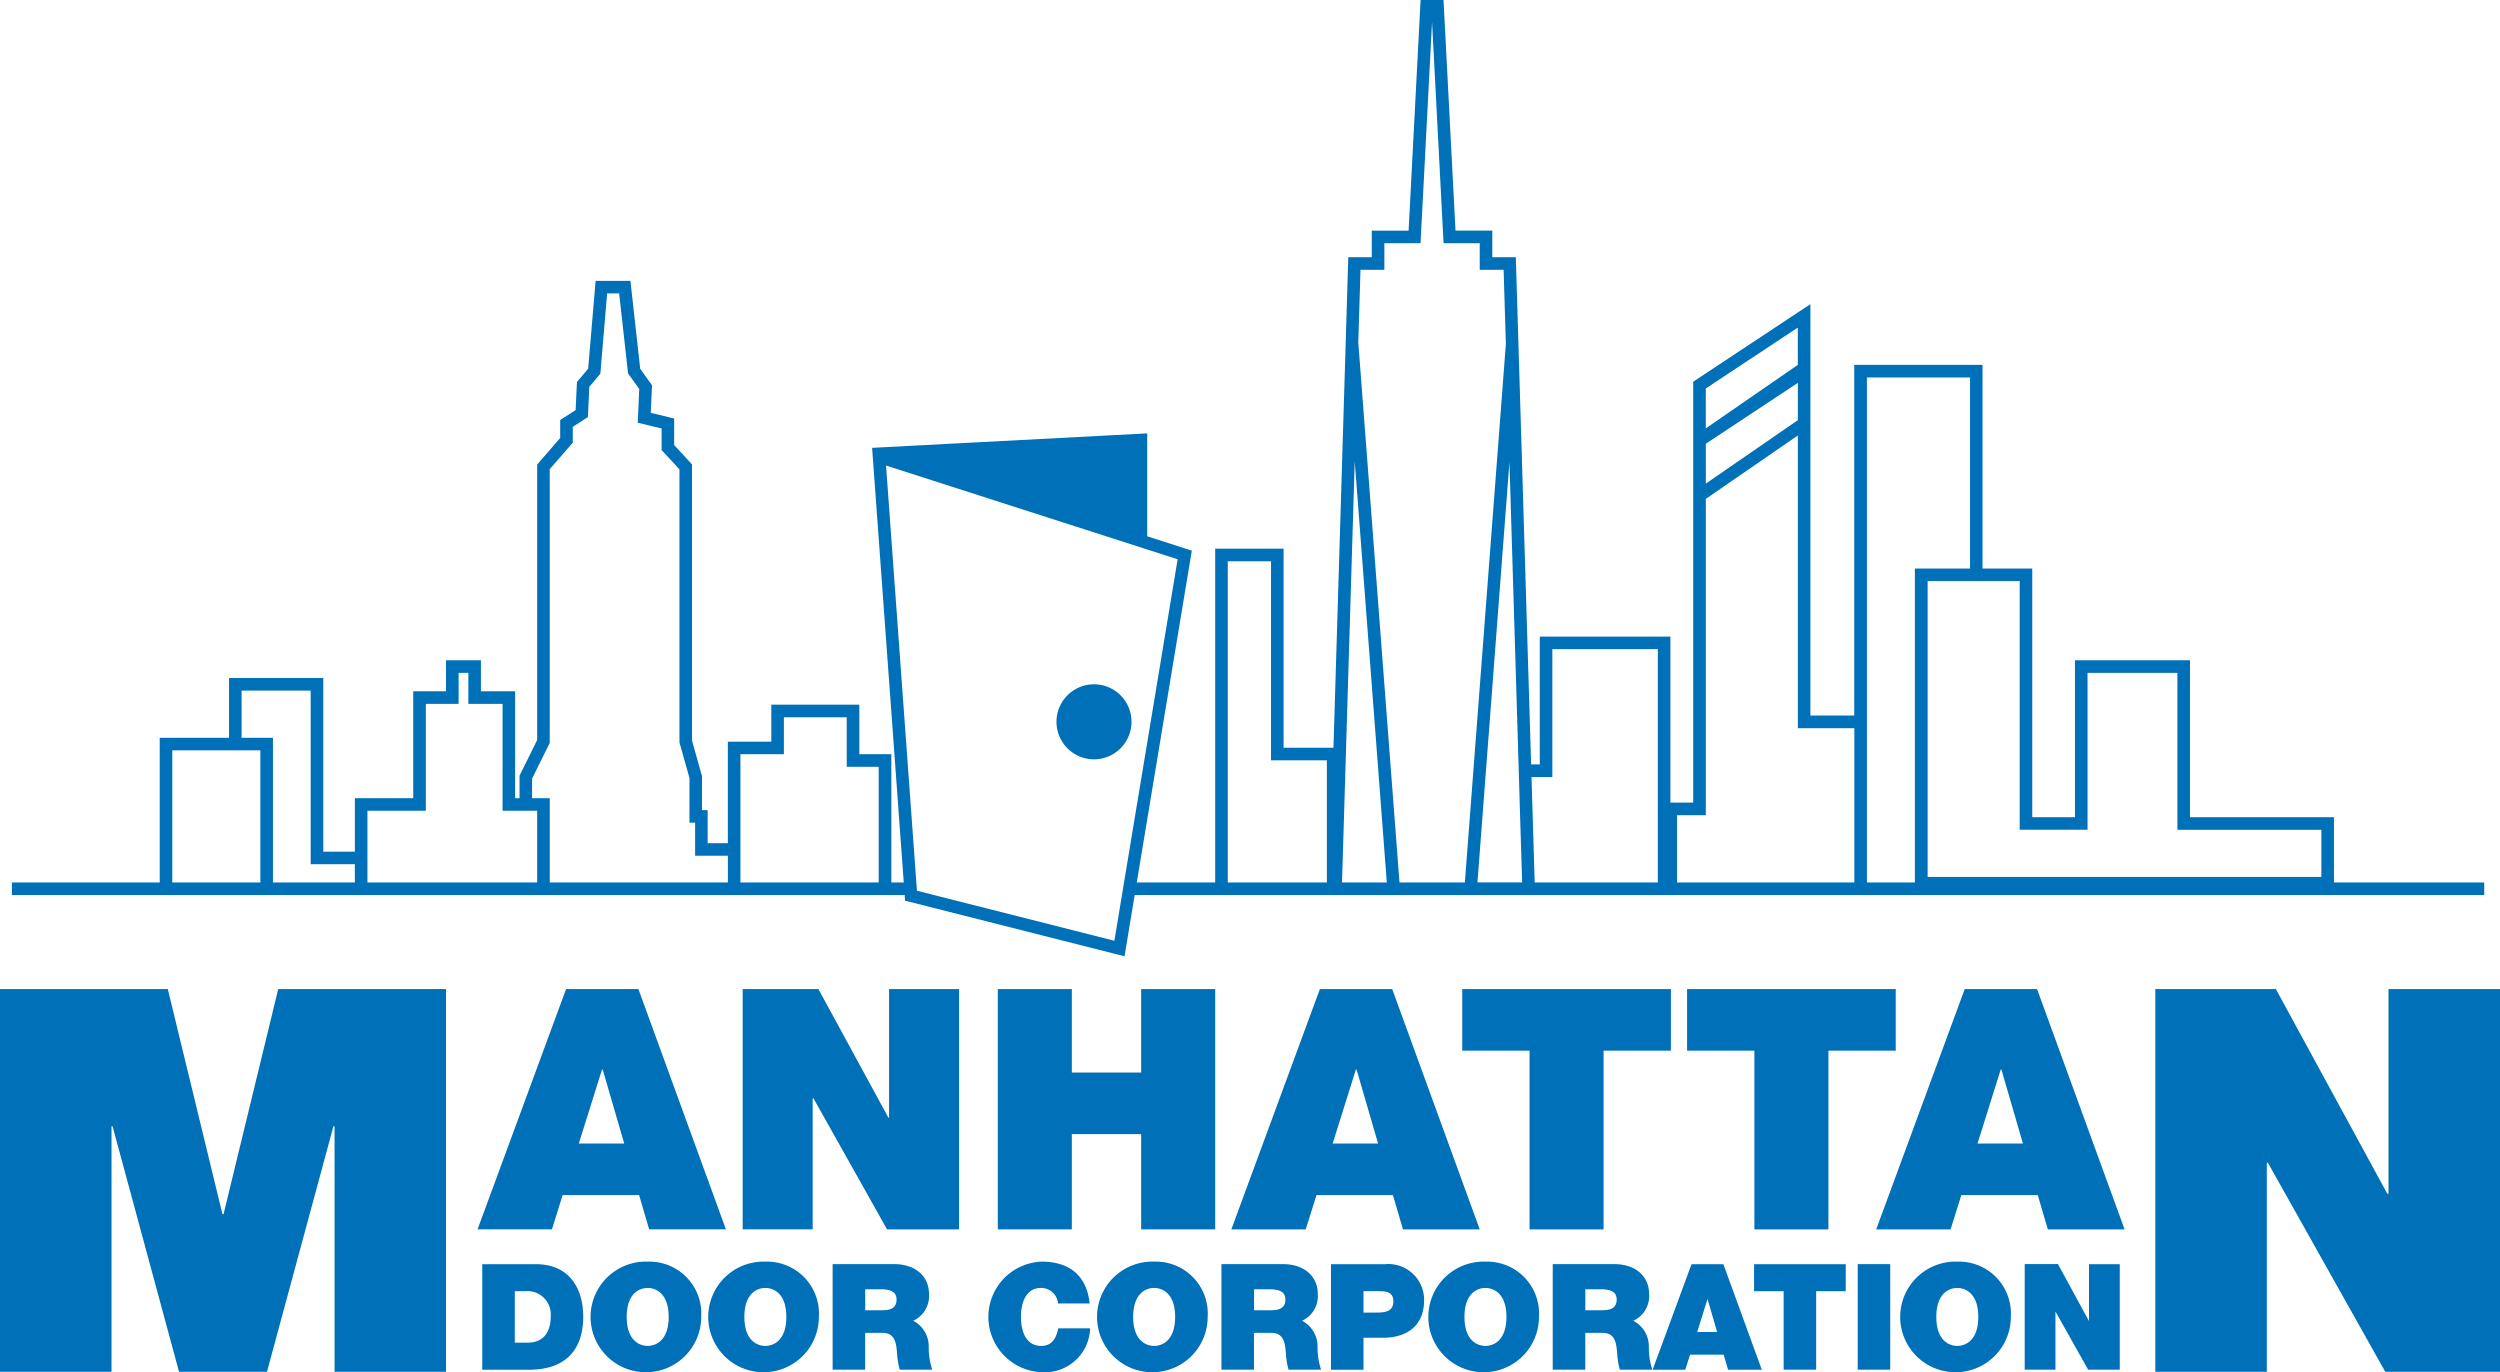 <?xml version="1.0" encoding="UTF-8"?> <svg xmlns="http://www.w3.org/2000/svg" xmlns:xlink="http://www.w3.org/1999/xlink" width="221.188" height="121.405" viewBox="0 0 221.188 121.405"><defs><clipPath id="clip-path"><rect id="Rectangle_2753" data-name="Rectangle 2753" width="221.188" height="121.405" fill="#0070b8"></rect></clipPath></defs><g id="Group_23867" data-name="Group 23867" transform="translate(0 0.001)"><path id="Path_600" data-name="Path 600" d="M17.968,66.386H25.76V78.075H17.968ZM68.233,74.6v-7.87h3.846V63.457H77.64v4.385h2.827V78.075H68.233ZM24.1,61.1h6.11V76.46h3.908v1.614H26.873v-12.8H24.1ZM35.234,75.347V71.73H40.4V62.273h2.9V59.529h.862v2.744h3.028V71.73H50.25v6.344H35.234Zm102.99-6.6h1.845V57.434H149.4V78.075H138.506ZM173.272,51.41h8.143v22h6.005V59.529h7.949V73.414h12.738v4.173H173.272Zm-61.921-1.754h3.827V67.267h4.941V78.075h-8.768Zm-26,29.531-1.5-.379-.013-.178-.041-.556L81.116,41.187l23.11,7.43,2.691.865-4.744,28.593-.092.556-.092.557-.671,4.045Zm50.921-38.3.807,26.743.017.557.1,3.4.2,6.483h-3.954Zm-13.688-.08,2.838,37.268h-3.963ZM151.1,72.122h2.547V44.139l8.141-5.614v25.9h5V78.075H151.1Zm2.547-29.57V39.259l8.141-5.386v3.3l-8.141,5.614ZM167.9,63.309V33.394h9.124V50.3h-4.882V78.075H167.9ZM153.644,34.369l8.141-5.386v3.3L153.644,37.9ZM49.8,68.885l1.56-3.151V41.511L53.4,39.165v-1.4l1.338-.862.127-2.681.976-1.166.6-7.1h1.063l.788,7.079.989,1.382L59.149,37.4l2.11.507v1.908l1.58,1.71V65.68l.885,3.151v3.956h.5v2.925h2.9v2.363H51.363V70.617H49.8Zm73.1-38.577.194-6.44h2.112v-2.35h3.2L129.425,1.94l1.018,19.578h3.2v2.35h2.113l.2,6.556h0l-3.628,47.65h-5.785ZM128.411,0,127.35,20.405h-3.258v2.35h-2.079l-1.31,43.4h-4.412V48.543h-6.053V78.075H103.3l4.792-28.884.079-.474-3.947-1.269V38.342l-24.34,1.28,2.8,38.452h-1.1V66.729H78.753V62.344H70.966v3.272H67.12V74.6H65.334V71.674h-.5v-3l-.884-3.151V41.086l-1.58-1.711V37.026l-2.069-.5.111-2.438-1.045-1.459-.865-7.78H55.422l-.66,7.764L53.77,33.8l-.118,2.482-1.366.88v1.588L50.25,41.1V65.473l-1.56,3.151v1.993H48.3V61.159H45.274V58.416H42.185v2.744h-2.9v9.458H34.121v4.73H31.326V59.986H22.989v5.288H16.855v12.8H3.775v1.113h78.99l.007.1.029.4,19.415,4.919.9-5.421h119.4V78.075H209.221V72.3H196.483V58.416H186.307V72.3h-3.779v-22h-4.4V32.281h-11.35V63.309H162.9v-36.4L152.53,33.771V71.008h-2.016V56.32H138.956V67.629h-.766l-1.354-44.875h-2.079v-2.35H131.5L130.439,0Z" transform="translate(-2.724 0)" fill="#0070b8"></path><g id="Group_23865" data-name="Group 23865" transform="translate(0 -0.001)"><g id="Group_23864" data-name="Group 23864" clip-path="url(#clip-path)"><path id="Path_601" data-name="Path 601" d="M339.2,224.2a3.319,3.319,0,1,0-3.319-3.319A3.319,3.319,0,0,0,339.2,224.2" transform="translate(-242.408 -157.019)" fill="#0070b8"></path><path id="Path_602" data-name="Path 602" d="M19.778,334.372h-.095l-4.838-19.92H0v33.863H9.865V326.594H9.96l5.881,21.722h7.778L29.5,326.594H29.6v21.722H39.46V314.452H24.615Z" transform="translate(0 -226.943)" fill="#0070b8"></path><path id="Path_603" data-name="Path 603" d="M705.853,314.452v18.118h-.1l-9.865-18.118H685.222v33.864h9.865v-18.5h.095l10.387,18.5h10.15V314.452Z" transform="translate(-494.53 -226.943)" fill="#0070b8"></path><path id="Path_604" data-name="Path 604" d="M159.336,332.674H166.1l.893,3.037h6.789l-7.742-21.26h-6.4l-7.831,21.26h6.581Zm3.484-11.106h.06l1.906,6.551h-4.02Z" transform="translate(-109.557 -226.943)" fill="#0070b8"></path><path id="Path_605" data-name="Path 605" d="M249.069,325.826h-.06l-6.193-11.374h-6.7v21.259h6.193V324.1h.06l6.521,11.612h6.372V314.452h-6.193Z" transform="translate(-170.408 -226.943)" fill="#0070b8"></path><path id="Path_606" data-name="Path 606" d="M329.906,321.836h-6.134v-7.384h-6.551v21.259h6.551v-8.426h6.134v8.426h6.551V314.452h-6.551Z" transform="translate(-228.941 -226.943)" fill="#0070b8"></path><path id="Path_607" data-name="Path 607" d="M399.31,314.452l-7.831,21.26h6.58l.953-3.037h6.759l.893,3.037h6.789l-7.742-21.26Zm1.131,13.667,2.055-6.551h.06l1.905,6.551Z" transform="translate(-282.534 -226.943)" fill="#0070b8"></path><path id="Path_608" data-name="Path 608" d="M477.385,335.711V319.9h5.955v-5.449H464.879V319.9h5.955v15.811Z" transform="translate(-335.507 -226.942)" fill="#0070b8"></path><path id="Path_609" data-name="Path 609" d="M548.862,335.711V319.9h5.955v-5.449H536.356V319.9h5.955v15.811Z" transform="translate(-387.092 -226.942)" fill="#0070b8"></path><path id="Path_610" data-name="Path 610" d="M604.322,314.452l-7.831,21.26h6.58l.953-3.037h6.759l.893,3.037h6.789l-7.742-21.26Zm1.131,13.667,2.055-6.551h.06l1.905,6.551Z" transform="translate(-430.493 -226.943)" fill="#0070b8"></path><path id="Path_611" data-name="Path 611" d="M158.042,401.9h-4.721v9.338h4.159c3.257,0,4.774-1.818,4.774-4.683,0-2.354-1.1-4.656-4.212-4.656m-.719,6.945H156.2v-4.551h.916a2.064,2.064,0,0,1,2.263,2.223c0,.876-.262,2.328-2.054,2.328" transform="translate(-110.653 -290.052)" fill="#0070b8"></path><path id="Path_612" data-name="Path 612" d="M193.634,401.1a4.894,4.894,0,1,0,4.735,4.891,4.595,4.595,0,0,0-4.735-4.891m0,7.455c-.733,0-1.857-.484-1.857-2.564s1.125-2.563,1.857-2.563,1.857.484,1.857,2.563-1.125,2.564-1.857,2.564" transform="translate(-136.33 -289.476)" fill="#0070b8"></path><path id="Path_613" data-name="Path 613" d="M231.046,401.1a4.894,4.894,0,1,0,4.734,4.891,4.595,4.595,0,0,0-4.734-4.891m0,7.455c-.733,0-1.857-.484-1.857-2.564s1.125-2.563,1.857-2.563,1.857.484,1.857,2.563-1.125,2.564-1.857,2.564" transform="translate(-163.331 -289.476)" fill="#0070b8"></path><path id="Path_614" data-name="Path 614" d="M271.838,406.906a2.4,2.4,0,0,0,1.4-2.341c0-1.766-1.413-2.668-3.048-2.668h-5.48v9.338h2.878v-3.257h1.53c1.138,0,1.216.929,1.295,1.818a6.765,6.765,0,0,0,.236,1.439h2.877a6.146,6.146,0,0,1-.314-2,2.546,2.546,0,0,0-1.374-2.328m-2.746-.929h-1.5V404.12h1.347c1.1,0,1.426.34,1.426.929,0,.837-.732.929-1.269.929" transform="translate(-191.043 -290.052)" fill="#0070b8"></path><path id="Path_615" data-name="Path 615" d="M318.905,408.553c-1.348,0-1.779-1.308-1.779-2.564s.432-2.563,1.779-2.563a1.5,1.5,0,0,1,1.5,1.373h2.8c-.248-2.341-1.661-3.688-4.224-3.7a4.894,4.894,0,0,0,0,9.783A4.013,4.013,0,0,0,323.247,407h-2.825c-.17.876-.549,1.556-1.517,1.556" transform="translate(-226.796 -289.476)" fill="#0070b8"></path><path id="Path_616" data-name="Path 616" d="M354.655,401.1a4.894,4.894,0,1,0,4.735,4.891,4.594,4.594,0,0,0-4.735-4.891m0,7.455c-.732,0-1.857-.484-1.857-2.564s1.125-2.563,1.857-2.563,1.857.484,1.857,2.563-1.125,2.564-1.857,2.564" transform="translate(-252.541 -289.476)" fill="#0070b8"></path><path id="Path_617" data-name="Path 617" d="M395.448,406.906a2.4,2.4,0,0,0,1.4-2.341c0-1.766-1.412-2.668-3.047-2.668h-5.48v9.338H391.2v-3.257h1.53c1.138,0,1.216.929,1.295,1.818a6.745,6.745,0,0,0,.235,1.439h2.878a6.156,6.156,0,0,1-.314-2,2.545,2.545,0,0,0-1.373-2.328m-2.746-.929h-1.5V404.12h1.347c1.1,0,1.426.34,1.426.929,0,.837-.733.929-1.269.929" transform="translate(-280.254 -290.052)" fill="#0070b8"></path><path id="Path_618" data-name="Path 618" d="M427.959,401.9h-4.813v9.338h2.878V408.41h1.7c2.145,0,3.662-1.059,3.662-3.322a3.166,3.166,0,0,0-3.427-3.191m-.824,4.29h-1.112v-1.9h1.282c.706,0,1.36.052,1.36.9,0,.942-.785.994-1.53.994" transform="translate(-305.388 -290.052)" fill="#0070b8"></path><path id="Path_619" data-name="Path 619" d="M459.981,401.1a4.894,4.894,0,1,0,4.735,4.891,4.594,4.594,0,0,0-4.735-4.891m0,7.455c-.732,0-1.857-.484-1.857-2.564s1.125-2.563,1.857-2.563,1.857.484,1.857,2.563-1.125,2.564-1.857,2.564" transform="translate(-328.556 -289.476)" fill="#0070b8"></path><path id="Path_620" data-name="Path 620" d="M500.774,406.906a2.4,2.4,0,0,0,1.4-2.341c0-1.766-1.412-2.668-3.047-2.668h-5.48v9.338h2.877v-3.257h1.53c1.138,0,1.216.929,1.295,1.818a6.745,6.745,0,0,0,.235,1.439h2.878a6.156,6.156,0,0,1-.314-2,2.545,2.545,0,0,0-1.373-2.328m-2.746-.929h-1.5V404.12h1.347c1.1,0,1.426.34,1.426.929,0,.837-.733.929-1.269.929" transform="translate(-356.268 -290.052)" fill="#0070b8"></path><path id="Path_621" data-name="Path 621" d="M528.858,401.9l-3.44,9.338h2.89l.419-1.334H531.7l.393,1.334h2.982l-3.4-9.338Zm.5,6,.9-2.877h.026l.837,2.877Z" transform="translate(-379.199 -290.052)" fill="#0070b8"></path><path id="Path_622" data-name="Path 622" d="M557.659,404.29h2.615v6.945h2.878V404.29h2.616V401.9h-8.109Z" transform="translate(-402.467 -290.052)" fill="#0070b8"></path><rect id="Rectangle_2752" data-name="Rectangle 2752" width="2.877" height="9.338" transform="translate(164.361 111.844)" fill="#0070b8"></rect><path id="Path_623" data-name="Path 623" d="M610,401.1a4.894,4.894,0,1,0,4.735,4.891A4.595,4.595,0,0,0,610,401.1m0,7.455c-.733,0-1.857-.484-1.857-2.564s1.125-2.563,1.857-2.563,1.857.484,1.857,2.563-1.125,2.564-1.857,2.564" transform="translate(-436.827 -289.476)" fill="#0070b8"></path><path id="Path_624" data-name="Path 624" d="M649.4,406.893h-.027l-2.72-5h-2.943v9.338h2.72v-5.1h.026l2.864,5.1h2.8V401.9H649.4Z" transform="translate(-464.574 -290.052)" fill="#0070b8"></path></g></g></g></svg> 